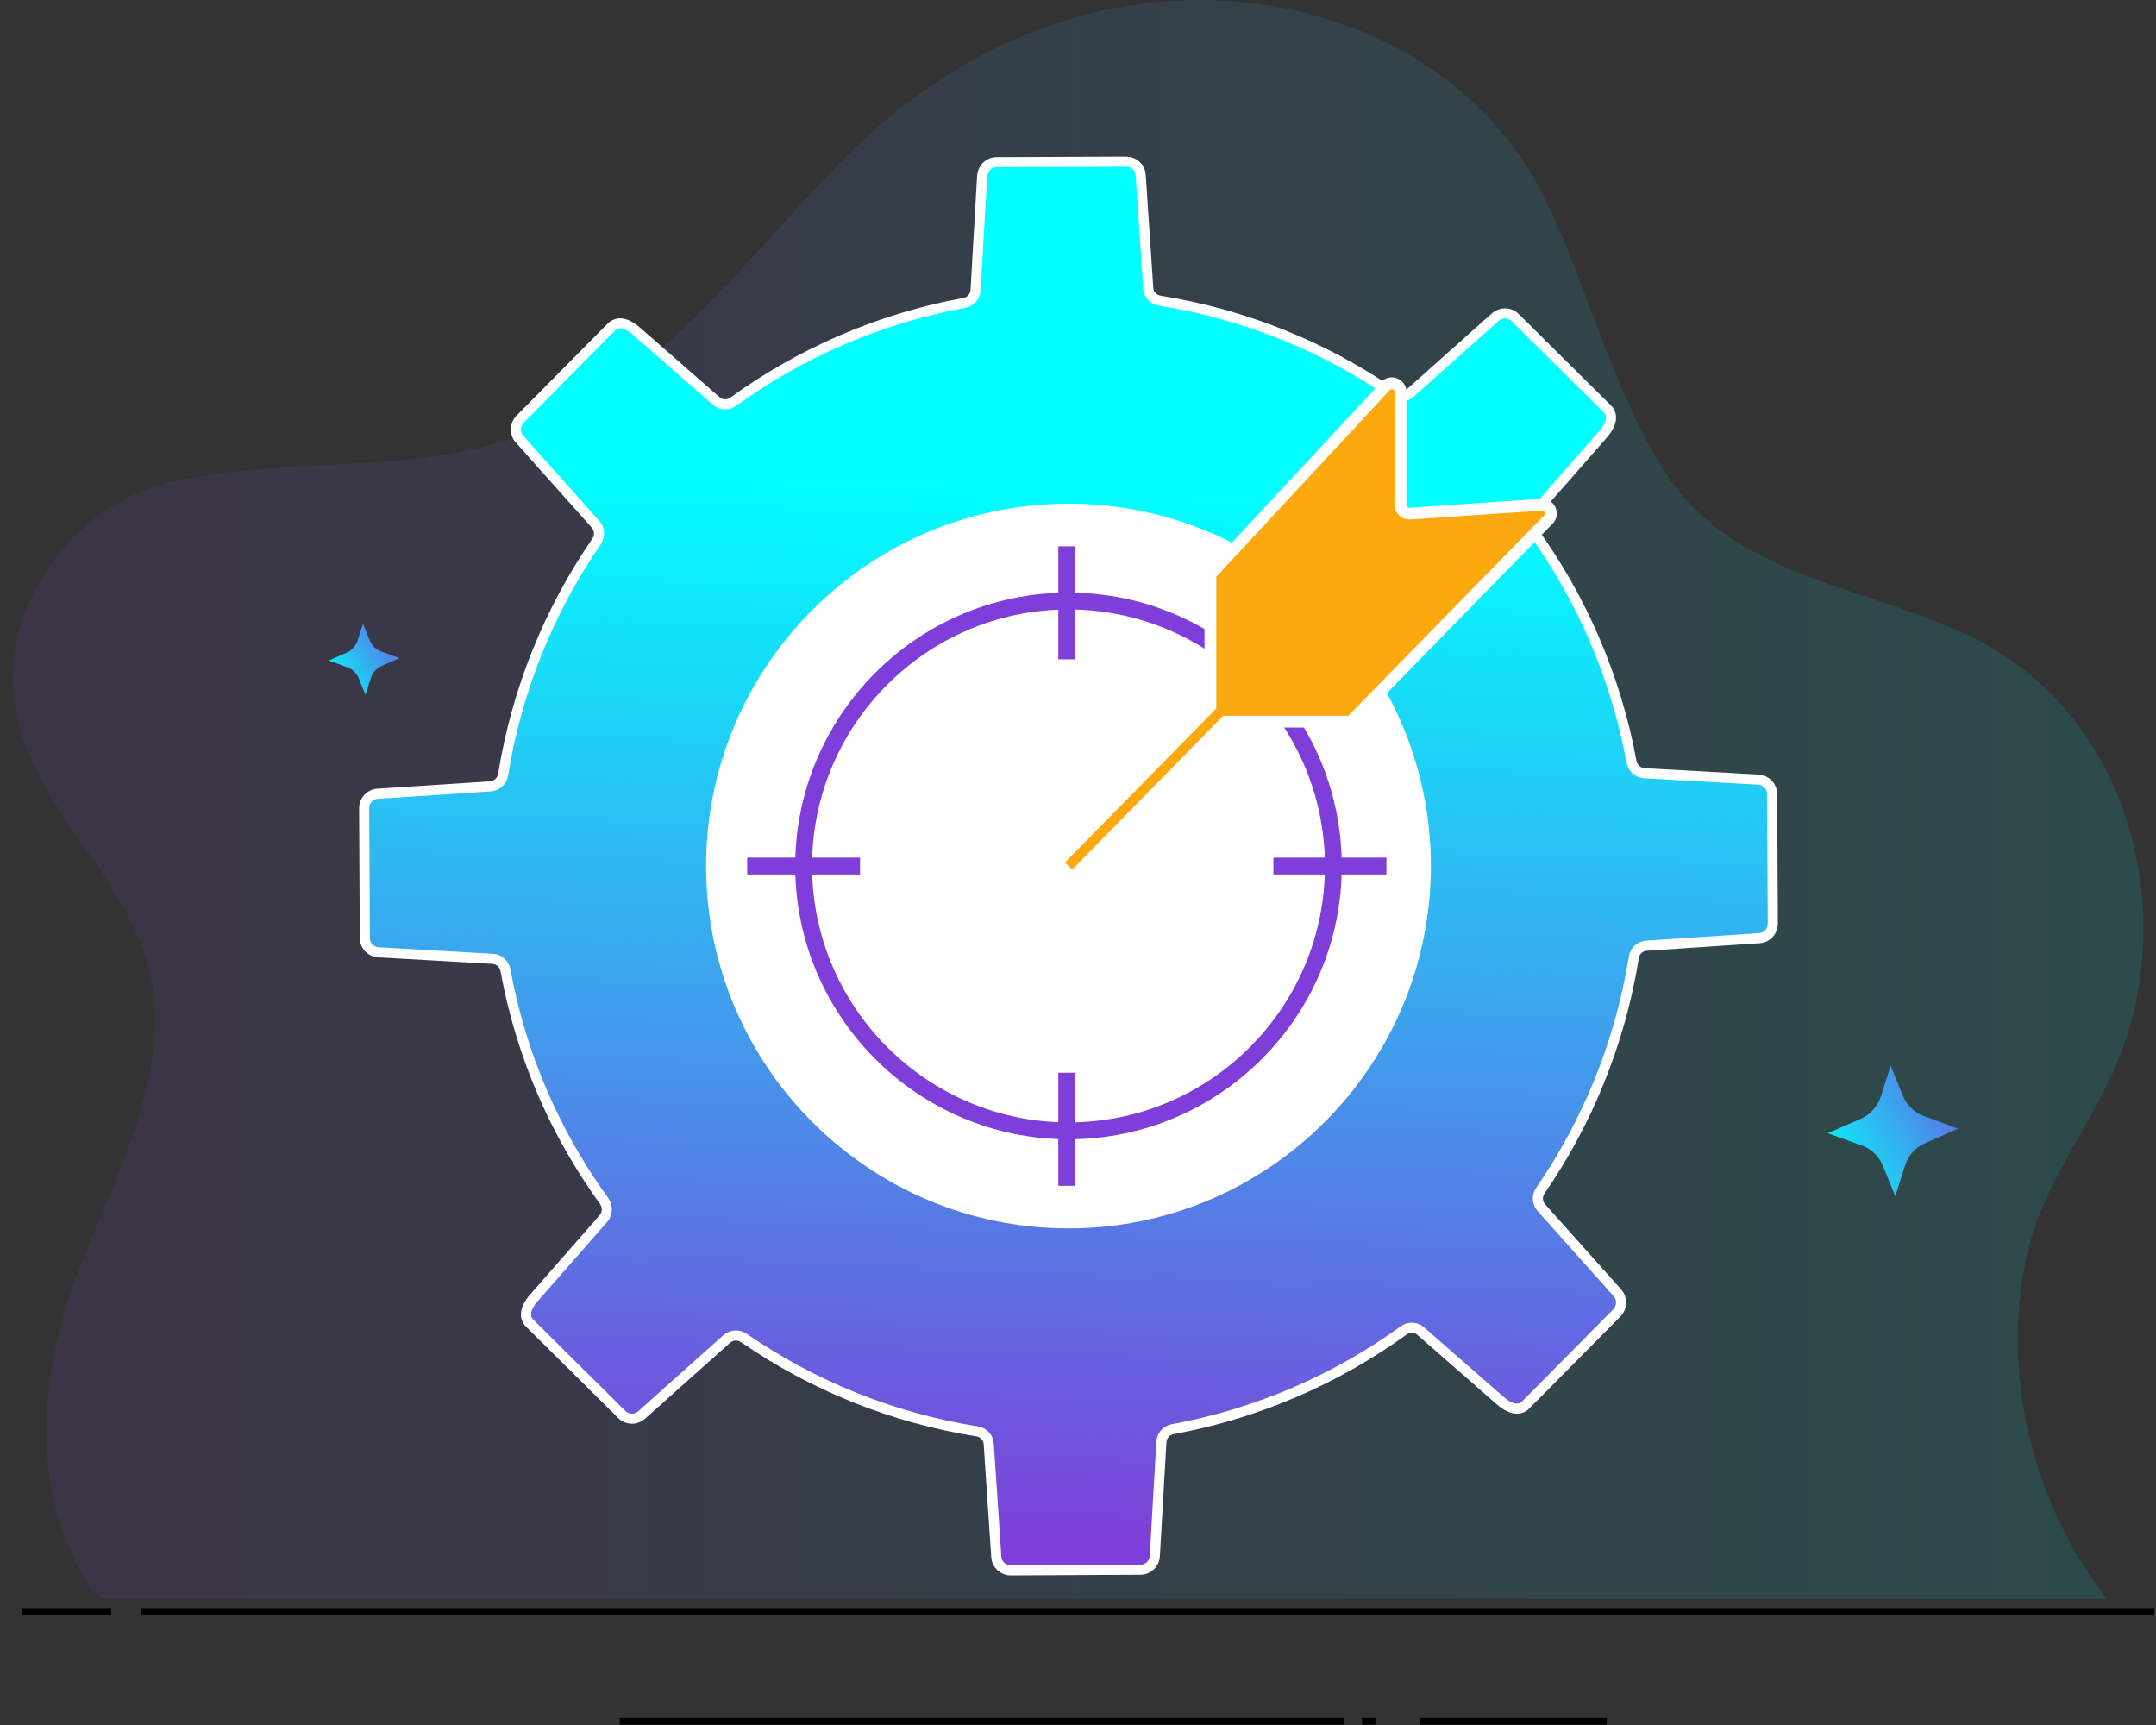 <?xml version="1.0" encoding="UTF-8"?>
<svg xmlns="http://www.w3.org/2000/svg" version="1.2" viewBox="0 0 1280 1024" width="1280" height="1024">
  <rect x="0" y="0" width="1280" height="1024" fill="#333333" stroke="none"/>
  <title>10</title>
  <defs>
    <linearGradient id="g1" x2="1" gradientUnits="userSpaceOnUse" gradientTransform="matrix(1265.04,0,0,949,7.48,0)">
      <stop offset="0" stop-color="#7f3dd9"></stop>
      <stop offset="1" stop-color="#00ffff"></stop>
    </linearGradient>
    <linearGradient id="g2" x2="1" gradientUnits="userSpaceOnUse" gradientTransform="matrix(-106.614,60.141,-60.141,-106.614,1212.74,681.808)">
      <stop offset="0" stop-color="#7f3dd9"></stop>
      <stop offset="1" stop-color="#00ffff"></stop>
    </linearGradient>
    <linearGradient id="g3" x2="1" gradientUnits="userSpaceOnUse" gradientTransform="matrix(-58.033,32.737,-32.737,-58.033,264.612,397.09)">
      <stop offset="0" stop-color="#7f3dd9"></stop>
      <stop offset="1" stop-color="#00ffff"></stop>
    </linearGradient>
    <linearGradient id="g4" x2="1" gradientUnits="userSpaceOnUse" gradientTransform="matrix(23.998,-631.937,631.937,23.998,185.43,907.071)">
      <stop offset="0" stop-color="#7f3dd9"></stop>
      <stop offset="1" stop-color="#00ffff"></stop>
    </linearGradient>
  </defs>
  <style>
		.s0 { fill: url(#g1) } 
		.s1 { fill: none;stroke: #000000;stroke-miterlimit:10;stroke-width: 4 } 
		.s2 { fill: url(#g2) } 
		.s3 { fill: url(#g3) } 
		.s4 { fill: url(#g4);stroke: #ffffff;stroke-miterlimit:10;stroke-width: 6 } 
		.s5 { fill: #ffffff } 
		.s6 { fill: none;stroke: #7f3dd9;stroke-miterlimit:10;stroke-width: 10 } 
		.s7 { fill: #fca80f;stroke: #ffffff;stroke-miterlimit:10;stroke-width: 7 } 
		.s8 { fill: none;stroke: #fca80f;stroke-miterlimit:10;stroke-width: 6 } 
	</style>
  <g id="Layer 1">
    <g id="&lt;Group&gt;" style="opacity: .12">
      <g id="&lt;Group&gt;">
        <g id="&lt;Group&gt;">
          <path id="&lt;Path&gt;" class="s0" d="m61.6 949c-8.4 0-21-31.6-23.1-37.1-14.3-36.3-13.2-78-4.8-115.6 14.6-65 58.6-124.1 58.4-192.4-0.2-72.5-66.8-111.8-82-178.4-14.4-62.7 33-126.8 93-139.8 84.9-18.3 165.6 2.4 244.3-45.3 60.7-36.8 103.8-96 153.8-146.4 59.5-60.1 137.4-97.6 223.1-93.7 81 3.6 158.3 45.2 194.1 120 24.7 51.7 38.3 108.6 68.7 157.8 42.3 68.3 127.5 69.1 191.9 104.6 83.3 46 112.6 152.6 81.3 239.4-15.5 43.1-46.3 76.2-56.7 122-16.1 70.6 2.9 147.7 47 204.9 0 0-1187.1 0-1189 0z"></path>
        </g>
      </g>
    </g>
    <g id="&lt;Group&gt;">
      <path id="&lt;Path&gt;" class="s1" d="m66 956.6h-52.9"></path>
      <path id="&lt;Path&gt;" class="s1" d="m1278.9 956.6h-34.9-1160.2"></path>
    </g>
    <g id="&lt;Group&gt;">
      <path id="&lt;Path&gt;" class="s1" d="m843 1021.8h110.9"></path>
      <path id="&lt;Path&gt;" class="s1" d="m808.6 1021.8h8"></path>
      <path id="&lt;Path&gt;" class="s1" d="m367.9 1021.8h430.3"></path>
    </g>
    <path id="&lt;Path&gt;" class="s2" d="m1122.5 632.6l7.3 18c2.3 5.6 6.9 10 12.6 12l20.2 7.4-19.7 8.6c-5.6 2.5-9.9 7.2-11.8 13l-5.9 18.5-7.3-18c-2.3-5.6-6.8-10-12.5-12.1l-20.3-7.3 19.7-8.6c5.6-2.5 9.9-7.2 11.8-13.1z"></path>
    <path id="&lt;Path&gt;" class="s3" d="m215.5 370.3l4 9.8c1.2 3.1 3.7 5.4 6.8 6.6l11 4-10.7 4.6c-3 1.4-5.4 4-6.4 7.1l-3.2 10.1-4-9.8c-1.3-3.1-3.7-5.5-6.8-6.6l-11.1-4 10.8-4.7c3-1.3 5.3-3.9 6.4-7.1z"></path>
    <g id="&lt;Group&gt;">
      <g id="&lt;Group&gt;">
        <g id="&lt;Group&gt;">
          <g id="&lt;Group&gt;">
            <path id="&lt;Path&gt;" class="s4" d="m1052.5 548.3l-0.4-76.9c0-4.6-3.6-8.3-8.1-8.6l-67.8-3.8c-3.8-0.2-6.9-3.1-7.6-6.8-9.3-50.5-29.6-97-58.6-137.1-2.2-3.1-2.1-7.3 0.4-10.2l41.2-47c6.1-7 5.8-12.1 2.6-15.2l-54.7-54.2c-3.2-3.2-8.3-3.3-11.7-0.3l-50.6 45.1c-2.9 2.6-7 2.8-10.2 0.6-40.6-28-87.6-47.3-138.4-55.4-3.8-0.6-6.7-3.7-6.9-7.5-1-14.8-3.4-51-4.5-67.1-0.3-4.6-4.1-7.9-8.6-7.9l-77 0.3c-4.5 0-8.2 3.6-8.5 8.1l-3.9 67.8c-0.2 3.8-3 6.9-6.7 7.6-50.6 9.3-97.1 29.7-137.1 58.6-3.1 2.3-7.3 2.2-10.2-0.4l-47-41.1c-7-6.2-12.1-5.9-15.3-2.7l-54.2 54.7c-3.1 3.2-3.3 8.4-0.3 11.7l45.2 50.7c2.5 2.8 2.7 7 0.6 10.1-28 40.7-47.3 87.7-55.5 138.4-0.6 3.8-3.6 6.7-7.5 7-14.8 1-51 3.4-67.1 4.4-4.5 0.3-7.9 4.1-7.9 8.6l0.4 77c0 4.5 3.5 8.3 8.1 8.5l67.8 3.9c3.8 0.2 6.9 3 7.6 6.8 9.2 50.5 29.6 97 58.6 137 2.2 3.2 2.1 7.4-0.4 10.3l-41.2 47c-6.1 7-5.8 12-2.6 15.2l54.7 54.2c3.2 3.2 8.3 3.3 11.7 0.3l50.6-45.2c2.9-2.5 7-2.7 10.2-0.5 40.6 28 87.6 47.3 138.4 55.4 3.8 0.6 6.7 3.6 6.9 7.5 1 14.8 3.4 51 4.5 67.1 0.3 4.5 4.1 7.9 8.6 7.9l77-0.4c4.5 0 8.2-3.5 8.5-8l3.9-67.8c0.2-3.8 3-6.9 6.7-7.6 50.6-9.3 97.1-29.7 137.1-58.6 3.1-2.3 7.3-2.2 10.2 0.4l47 41.1c7 6.1 12.1 5.9 15.3 2.7l54.2-54.7c3.1-3.2 3.3-8.4 0.3-11.8l-45.2-50.6c-2.5-2.9-2.8-7-0.6-10.1 28-40.7 47.3-87.7 55.5-138.5 0.6-3.8 3.6-6.6 7.4-6.9 14.9-1 51.1-3.4 67.2-4.5 4.5-0.3 7.9-4 7.9-8.6z"></path>
          </g>
        </g>
      </g>
      <path id="&lt;Path&gt;" class="s5" d="m635.3 729.2c-118.6 0.5-215.5-95.5-216.1-214.1-0.5-118.6 95.5-215.6 214.2-216.1 118.6-0.6 215.5 95.5 216.1 214.1 0.5 118.6-95.5 215.6-214.2 216.1z"></path>
      <path id="&lt;Path&gt;" class="s6" d="m634.3 671.3c-86.3 0-156.8-70.2-157.2-156.5-0.4-86.7 69.8-157.6 156.5-158h0.8c86.3 0 156.8 70.2 157.2 156.6 0.4 86.7-69.8 157.5-156.5 157.9z"></path>
    </g>
    <g id="&lt;Group&gt;">
      <path id="&lt;Path&gt;" class="s6" d="m756 514.1h67.1"></path>
      <path id="&lt;Path&gt;" class="s6" d="m443.6 514.1h67"></path>
    </g>
    <g id="&lt;Group&gt;">
      <path id="&lt;Path&gt;" class="s6" d="m633.3 391.4v-67.1"></path>
      <path id="&lt;Path&gt;" class="s6" d="m633.3 703.9v-67.1"></path>
    </g>
    <path id="&lt;Path&gt;" class="s7" d="m718.6 428.4v-87.4l103.9-111.8c3.2-3.5 9-1.2 9 3.5v67c0 3 2.5 5.4 5.5 5.2l78.2-5.3c4.8-0.3 7.4 5.4 4.1 8.8l-117.4 120z"></path>
    <path id="&lt;Path&gt;" class="s8" d="m634.4 514.1l95.5-97.2"></path>
  </g>
</svg>
